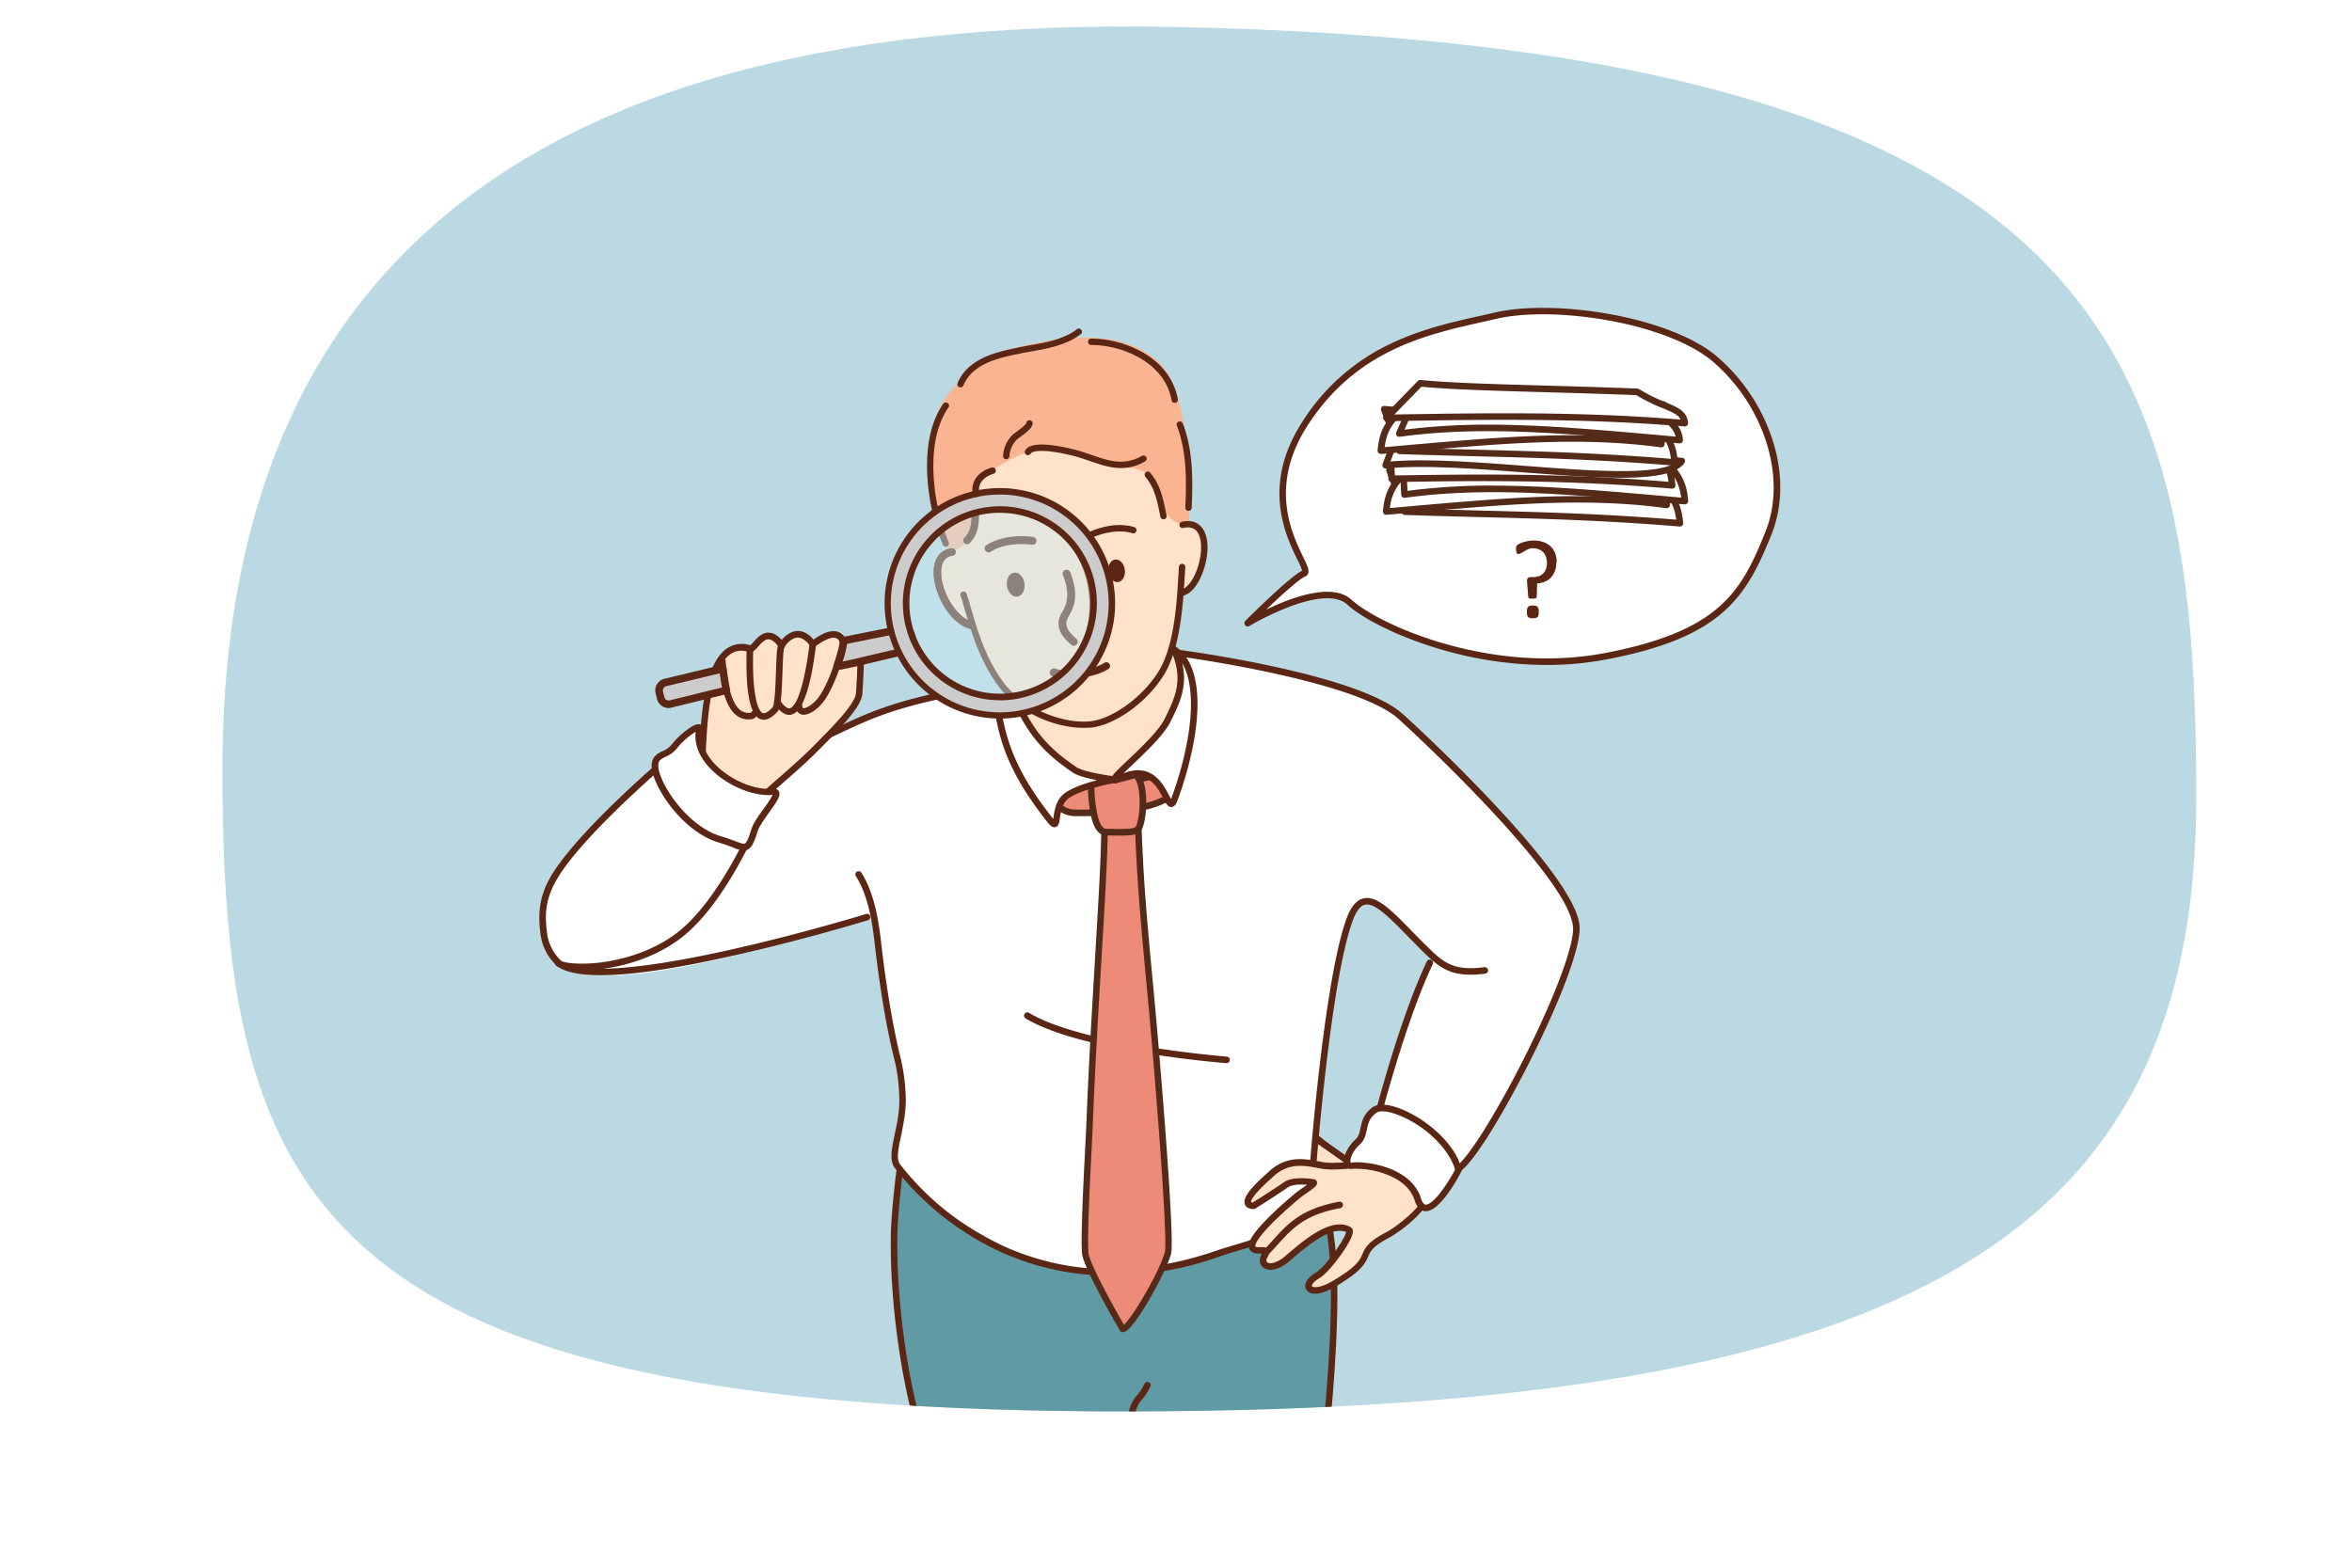 <svg id="_Layer_" data-name="&lt;Layer&gt;" xmlns="http://www.w3.org/2000/svg" xmlns:xlink="http://www.w3.org/1999/xlink" viewBox="0 0 971.72 647.81"><defs><style>.cls-1{fill:none;}.cls-2{clip-path:url(#clip-path);}.cls-3{fill:#bad9e2;}.cls-4{fill:#fff;}.cls-10,.cls-11,.cls-13,.cls-14,.cls-15,.cls-4,.cls-6,.cls-8,.cls-9{fill-rule:evenodd;}.cls-5,.cls-6{fill:#5b2714;}.cls-7{fill:#542a19;}.cls-8{fill:#ffe2c9;}.cls-9{fill:#deb583;}.cls-10{fill:#fab491;}.cls-11{fill:#609ba5;}.cls-12{opacity:0.46;}.cls-13{fill:#c9ecf5;}.cls-14{fill:#ee8b78;}.cls-15{fill:#ccc;}</style><clipPath id="clip-path" transform="translate(-984.15 -68.58)"><path class="cls-1" d="M1891.53,397.89c0,178.88-112.68,253.11-438.2,253.92-339.39.84-377.28-86.47-377.28-265.36S1171.32,74,1468.55,79.7C1858.47,87.21,1891.53,219,1891.53,397.89Z"/></clipPath></defs><g class="cls-2"><rect class="cls-3" width="971.72" height="647.81"/><path class="cls-4" d="M1499.58,326.1s18.74-18.74,23.31-20.57-21.94-26.51,0-61.25,55-39.63,79.08-45.25,70.38,1.37,90,17.37,32.92,47.08,22.86,72.21-19.2,42.05-67.64,51.2-94.62-12.34-105.59-22.4S1499.58,326.1,1499.58,326.1Z" transform="translate(-984.15 -68.58)"/><path class="cls-5" d="M1623.05,343.37a156.68,156.68,0,0,1-43-6.26c-19.06-5.51-33.45-13.36-39.28-18.7-5.16-4.73-15.75-2.16-23.72.83a115.82,115.82,0,0,0-16.72,8,1.34,1.34,0,0,1-1.76-.32,1.36,1.36,0,0,1,.11-1.79c1.89-1.9,18.34-18.26,23.44-20.72a26.33,26.33,0,0,0-2-4.64c-4.76-9.84-14.7-30.32,1.66-56.22a86.81,86.81,0,0,1,36-32.5c13-6.4,26.36-9.39,38.13-12l5.77-1.31c24.33-5.67,71.19,1.35,91.2,17.64a76.24,76.24,0,0,1,23,33.28c5,14.16,5,28.53.27,40.48-10.52,26.29-20.39,42.91-68.66,52A132.23,132.23,0,0,1,1623.05,343.37Zm-90.59-30.25c4,0,7.5.93,10.08,3.3,11.13,10.19,57,31,104.42,22.06,22.39-4.22,37.52-10.35,47.58-19.28,9.51-8.43,14.25-19.06,19.07-31.08,4.53-11.35,4.42-25.05-.31-38.59a73.71,73.71,0,0,0-22.14-32.08c-8.88-7.22-24.46-13.24-42.75-16.51-17.26-3.08-34.51-3.31-46.14-.59-1.87.44-3.81.87-5.79,1.31C1573.09,206.91,1544,213.44,1524,245c-15.55,24.63-6.07,44.19-1.51,53.6,1.72,3.54,2.66,5.49,2.1,7a2.11,2.11,0,0,1-1.23,1.22c-2.31.93-9.51,7.37-16.11,13.69C1514.23,317.12,1524.24,313.12,1532.46,313.12Z" transform="translate(-984.15 -68.58)"/><path class="cls-6" d="M1627.16,300.85a10.38,10.38,0,0,1-.58,3.62,8,8,0,0,1-1.62,2.71,7.4,7.4,0,0,1-2.5,1.74,9.61,9.61,0,0,1-3.24.75l-.18,5.58a.57.57,0,0,1-.4.53,3.64,3.64,0,0,1-1.3.17q-.49,0-.84,0a2.67,2.67,0,0,1-.56-.12.71.71,0,0,1-.3-.22.6.6,0,0,1-.09-.33l-.52-6.41a2.47,2.47,0,0,1,.08-.87,1.37,1.37,0,0,1,.32-.57,1.07,1.07,0,0,1,.53-.3,3.29,3.29,0,0,1,.74-.08h.51a8.21,8.21,0,0,0,3-.49,4.58,4.58,0,0,0,1.73-1.28,4.67,4.67,0,0,0,1-1.86,8.3,8.3,0,0,0,.31-2.24,7.57,7.57,0,0,0-.38-2.44,5.34,5.34,0,0,0-1.11-1.91,5.08,5.08,0,0,0-1.87-1.25,7.41,7.41,0,0,0-2.66-.44c-3.25,0-6.74,5.28-6.74.14a3.07,3.07,0,0,1,.08-.85.91.91,0,0,1,.29-.51,5,5,0,0,1,.89-.58,9.76,9.76,0,0,1,1.6-.67,17.12,17.12,0,0,1,2.08-.51,12.54,12.54,0,0,1,2.33-.21,11.55,11.55,0,0,1,4.26.71,8.1,8.1,0,0,1,3,1.93,7.53,7.53,0,0,1,1.71,2.84,10.36,10.36,0,0,1,.56,3.45Zm-7.28,20.59a6.29,6.29,0,0,1-.1,1.26,1.7,1.7,0,0,1-.39.82,1.55,1.55,0,0,1-.76.44,4.93,4.93,0,0,1-1.18.12,5,5,0,0,1-1.21-.12,1.65,1.65,0,0,1-.76-.44,1.8,1.8,0,0,1-.4-.82,6.29,6.29,0,0,1-.1-1.26,6.64,6.64,0,0,1,.1-1.28,1.48,1.48,0,0,1,1.16-1.23,4.51,4.51,0,0,1,1.21-.13,4.42,4.42,0,0,1,1.18.13,1.53,1.53,0,0,1,.76.42,1.54,1.54,0,0,1,.39.81A6.64,6.64,0,0,1,1619.88,321.44Z" transform="translate(-984.15 -68.58)"/><path class="cls-4" d="M1558.19,262.8,1564.6,280c39.35,1.31,70.86,1.24,113.59,4.77-.59-6.48-2.25-12.87-13.17-19.76C1628.65,263.69,1576.4,264.6,1558.19,262.8Z" transform="translate(-984.15 -68.58)"/><path class="cls-7" d="M1678.19,286.15h-.11c-31.44-2.59-56.84-3.24-83.73-3.92-9.55-.25-19.43-.5-29.8-.85a1.33,1.33,0,0,1-1.22-.87l-6.4-17.23a1.31,1.31,0,0,1,.2-1.29,1.32,1.32,0,0,1,1.2-.52c10,1,30.93,1.15,53.05,1.33,18.42.15,37.47.3,53.69.91a1.17,1.17,0,0,1,.66.2c11.64,7.33,13.21,14.28,13.81,20.77a1.35,1.35,0,0,1-.38,1.08A1.41,1.41,0,0,1,1678.19,286.15Zm-112.65-7.44c10,.33,19.61.57,28.89.81,26.46.67,51.48,1.31,82.24,3.8-.69-5.46-2.66-10.92-12.07-16.94-16.1-.59-35-.74-53.24-.89-20.73-.16-40.38-.32-51.16-1.16Z" transform="translate(-984.15 -68.58)"/><path class="cls-4" d="M1673.61,260.92l-.89,16.33c-36.61-5-73.15-.9-115.87,2.71.58-6.48,2.22-12.87,13.14-19.77C1606.35,258.75,1655.41,262.76,1673.61,260.92Z" transform="translate(-984.15 -68.58)"/><path class="cls-7" d="M1556.85,281.31a1.34,1.34,0,0,1-1.34-1.47c.58-6.49,2.13-13.44,13.75-20.8a1.59,1.59,0,0,1,.67-.21c18.52-.72,40.37,0,59.63.56,18.81.58,35,1.09,43.91.19a1.34,1.34,0,0,1,1.06.37,1.32,1.32,0,0,1,.42,1l-.87,16.33a1.4,1.4,0,0,1-.5,1,1.31,1.31,0,0,1-1,.29c-32.73-4.47-65.14-1.65-102.68,1.62l-12.9,1.11Zm13.56-19.79c-9.41,6-11.36,11.5-12.05,17l11.27-1c37.14-3.23,69.3-6,101.82-1.79l.72-13.31c-9.28.71-24.84.23-42.68-.32C1610.38,261.49,1588.75,260.82,1570.41,261.52Z" transform="translate(-984.15 -68.58)"/><path class="cls-4" d="M1563.48,256.59l.88,16.32c36.61-5,73.15-.9,115.87,2.71-.58-6.48-2.22-12.87-13.14-19.78C1630.73,254.41,1581.67,258.42,1563.48,256.59Z" transform="translate(-984.15 -68.58)"/><path class="cls-7" d="M1680.23,277h-.11c-4.37-.36-8.67-.74-12.91-1.11-37.53-3.26-69.94-6.08-102.67-1.6a1.39,1.39,0,0,1-1-.3,1.34,1.34,0,0,1-.48-1l-.88-16.32a1.39,1.39,0,0,1,.41-1.06,1.37,1.37,0,0,1,1.07-.36c8.86.89,25.1.39,43.91-.19,19.27-.6,41.11-1.28,59.64-.55a1.31,1.31,0,0,1,.66.2c11.62,7.36,13.17,14.31,13.76,20.8a1.4,1.4,0,0,1-.39,1.07A1.33,1.33,0,0,1,1680.23,277Zm-79.07-7.74c21,0,42.63,1.88,66.29,3.94l11.26,1c-.68-5.47-2.63-10.93-12-17-18.35-.71-40,0-59.09.56-17.84.56-33.4,1-42.68.33l.72,13.31A273.32,273.32,0,0,1,1601.16,269.23Z" transform="translate(-984.15 -68.58)"/><path class="cls-4" d="M1558.22,250.11l.88,16.33c38.9-.67,73.15-.9,115.88,2.71-.59-6.48-2.22-12.87-13.14-19.78C1625.47,247.94,1576.42,252,1558.22,250.11Z" transform="translate(-984.15 -68.58)"/><path class="cls-7" d="M1675,270.5h-.12c-42.72-3.61-76.29-3.38-115.74-2.7a1.36,1.36,0,0,1-1.36-1.28l-.89-16.33a1.36,1.36,0,0,1,.42-1.05,1.33,1.33,0,0,1,1.06-.36c8.87.89,25.11.39,43.91-.19,19.27-.61,41.11-1.28,59.64-.56a1.37,1.37,0,0,1,.67.22c11.62,7.35,13.17,14.3,13.75,20.79a1.34,1.34,0,0,1-1.34,1.47Zm-77.82-5.82c24.39,0,48.41.69,76.3,3-.69-5.46-2.64-10.93-12-17-18.36-.71-40,0-59.08.56-17.85.55-33.41,1-42.7.32l.73,13.48C1573.06,264.85,1585.15,264.68,1597.16,264.68Z" transform="translate(-984.15 -68.58)"/><path class="cls-4" d="M1556.62,260.78l4.77-12.66c23.83.4,66.78.2,89.65,3.4,14.47,2,22.52,7.55,28,7.54C1669.88,272.41,1594.3,257,1556.62,260.78Z" transform="translate(-984.15 -68.58)"/><path class="cls-7" d="M1653.93,266c-11.14,0-24.85-1.05-39.45-2.15-20.87-1.59-42.47-3.23-57.72-1.69a1.36,1.36,0,0,1-1.41-1.82l4.77-12.67a1.38,1.38,0,0,1,1.29-.87c4.37.07,9.43.12,14.79.18,23.74.26,56.27.61,75,3.24a87.72,87.72,0,0,1,19.21,5.17c3.57,1.31,6.4,2.35,8.57,2.35h0a1.35,1.35,0,0,1,1.19.72,1.32,1.32,0,0,1-.08,1.39C1677,264.48,1667.28,266,1653.93,266ZM1571,258.81c13.23,0,28.61,1.17,43.64,2.31,26.08,2,53,4,61.33-1.1a58.14,58.14,0,0,1-6.5-2.12,85,85,0,0,0-18.65-5c-18.6-2.6-51-3-74.69-3.21-5-.05-9.7-.1-13.85-.17l-3.67,9.77C1562.47,258.94,1566.64,258.81,1571,258.81Z" transform="translate(-984.15 -68.58)"/><path class="cls-4" d="M1556,237.63l6.4,17.23c39.36,1.31,70.87,1.24,113.6,4.77-.6-6.48-2.25-12.87-13.17-19.76C1626.49,238.52,1574.23,239.43,1556,237.63Z" transform="translate(-984.15 -68.58)"/><path class="cls-7" d="M1676,261h-.1c-31.45-2.59-56.84-3.24-83.73-3.92-9.56-.25-19.44-.5-29.81-.84a1.35,1.35,0,0,1-1.22-.88l-6.4-17.23a1.36,1.36,0,0,1,.19-1.29,1.33,1.33,0,0,1,1.2-.52c10,1,30.93,1.16,53.07,1.33,18.41.15,37.46.3,53.68.9a1.46,1.46,0,0,1,.67.21c11.64,7.33,13.2,14.28,13.8,20.77a1.4,1.4,0,0,1-.39,1.08A1.33,1.33,0,0,1,1676,261Zm-112.65-7.44c10,.33,19.61.57,28.88.81,26.46.67,51.48,1.31,82.26,3.8-.7-5.47-2.67-10.93-12.08-16.94-16.1-.59-35-.74-53.24-.89-20.73-.16-40.39-.32-51.16-1.16Z" transform="translate(-984.15 -68.58)"/><path class="cls-4" d="M1671.44,235.75l-.88,16.33c-36.61-5-73.15-.9-115.87,2.71.58-6.48,2.22-12.87,13.13-19.78C1604.2,233.58,1653.25,237.59,1671.44,235.75Z" transform="translate(-984.15 -68.58)"/><path class="cls-7" d="M1554.69,256.14a1.35,1.35,0,0,1-1-.4,1.36,1.36,0,0,1-.39-1.07c.59-6.49,2.14-13.44,13.76-20.8a1.42,1.42,0,0,1,.67-.2c18.52-.73,40.36,0,59.63.55,18.81.58,35,1.09,43.91.2a1.33,1.33,0,0,1,1.07.35,1.46,1.46,0,0,1,.42,1.06l-.89,16.32a1.35,1.35,0,0,1-.49,1,1.4,1.4,0,0,1-1,.3c-32.72-4.48-65.14-1.66-102.67,1.61l-12.91,1.11Zm13.55-19.79c-9.39,6-11.36,11.5-12,17l11.28-1c37.14-3.23,69.28-6,101.82-1.79l.71-13.32c-9.29.72-24.84.24-42.69-.32C1608.22,236.32,1586.59,235.65,1568.24,236.35Z" transform="translate(-984.15 -68.58)"/><path class="cls-4" d="M1567.82,235l-5.62,12.73c36.61-5,73.15-.9,115.87,2.71-.58-6.48-5.64-9.21-16.56-16.12C1625.14,232.9,1586,236.85,1567.82,235Z" transform="translate(-984.15 -68.58)"/><path class="cls-7" d="M1678.07,251.8H1678l-12.89-1.11c-37.54-3.27-70-6.09-102.68-1.62a1.33,1.33,0,0,1-1.26-.52,1.36,1.36,0,0,1-.15-1.36l5.62-12.72a1.34,1.34,0,0,1,1.37-.8c8.81.89,22.68.41,38.74-.15,17-.6,36.22-1.27,54.86-.54a1.32,1.32,0,0,1,.67.21l2.17,1.36c9.6,6,14.41,9.08,15,15.78a1.33,1.33,0,0,1-.39,1.07A1.35,1.35,0,0,1,1678.07,251.8ZM1599,244.06c21,0,42.63,1.88,66.28,3.94l11.17,1c-1.14-4.34-5.33-7-13.5-12.12l-1.86-1.18c-18.42-.7-37.47,0-54.29.55-15.59.55-29.13,1-38.14.24l-4.25,9.64A273,273,0,0,1,1599,244.06Z" transform="translate(-984.15 -68.58)"/><path class="cls-4" d="M1570.89,227l-14,14.29c38.9-.67,80.55-1.43,123.27,2.19-.58-6.49-8.72-6-19.64-12.93C1624.21,229.09,1589.09,228.83,1570.89,227Z" transform="translate(-984.15 -68.58)"/><path class="cls-7" d="M1680.21,244.81h-.11c-42.2-3.56-82.72-2.87-121.91-2.2l-1.22,0h0a1.35,1.35,0,0,1-1-2.3L1569.92,226a1.4,1.4,0,0,1,1.11-.4c11.7,1.18,30.43,1.72,52.1,2.33,12.1.35,24.61.7,37.5,1.21a1.38,1.38,0,0,1,.66.2,67.74,67.74,0,0,0,10.81,5.39c5.24,2.17,9,3.75,9.46,8.56a1.43,1.43,0,0,1-.38,1.08A1.4,1.4,0,0,1,1680.21,244.81ZM1606,239.36c23.62,0,47.75.58,72.48,2.6-.9-1.93-3.22-3-7.39-4.7a70.53,70.53,0,0,1-10.91-5.4c-12.74-.5-25.13-.85-37.1-1.19-21.34-.61-39.82-1.13-51.66-2.28l-11.2,11.47C1575.25,239.61,1590.51,239.36,1606,239.36Z" transform="translate(-984.15 -68.58)"/><path class="cls-8" d="M1469,335.38c-.68,3.32,8.9,9.43,8.9,9.43s-11.92,14.28-11.47,21.66c-22.78,32.7-22.92,26.37-34.91,25.72-.88,1.42-28.16-19.74-28.86-25-.67-5.06-1.25-11.29-1.25-11.29a33.34,33.34,0,0,1-5.26-6.9c-1.68-3.15-4.33-6.82-5.58-10.18-1-2.75-4.76-11.83-4.76-11.83a28.38,28.38,0,0,1-5.45-2.52c-4.32-3.2-7.72-10.44-8.24-15.79-.24-2.59-1.09-7.81,1.07-9.85,3.59-3.4,7.88-5.22,9.82-10.41,3.39-9.09,3.13-17,9.28-25.08,6-7.84,12.44-12.62,22-13.91,2.41-.33,5.2-1.06,7.68-.46,5.3,1.28,10,4.6,15.19,6.34,6,2,13.46,2,18.44,6.45a24.19,24.19,0,0,1,6.29,8.65c1.26,3.27,1.51,5.1,3.81,7.66,3.86,4.27,9.25,5.07,13.25,8.75,5.77,5.33,2.39,16.91-.78,22.43-.94,1.63-6.37,4.64-6.37,4.64S1469.71,331.8,1469,335.38Z" transform="translate(-984.15 -68.58)"/><path class="cls-9" d="M1377.69,232.16c5.77-5.65,7.31-11,17-13.89,26.4-7.84,52.16-10.71,67.43,3.81s13.09,62.37,13.09,62.37-3,3.42-9-3.5c-2.54-2.94-4.76-17.51-8.7-20.41-5.1-3.77-10.36-2.28-17.24-4.22-8.23-2.33-18.16-7.67-24.36-6.92-8.17,1-20.65,6.55-26.5,13.41-6,7-1.14,16-3.4,24.46a12,12,0,0,1-9.85,9.21S1356.27,253.17,1377.69,232.16Z" transform="translate(-984.15 -68.58)"/><path class="cls-5" d="M1547,556.41h0l-22.28-.28a1.58,1.58,0,0,1-1.51-1.22l-5.14-22.42a1.56,1.56,0,0,1,2.52-1.56l27.43,22.7a1.61,1.61,0,0,1,.47,1.75A1.56,1.56,0,0,1,1547,556.41Zm-21-3.4,16.63.21-20.46-16.93Z" transform="translate(-984.15 -68.58)"/><path class="cls-10" d="M1378.55,228.45c5.76-5.66,7.31-11,17-13.9,26.4-7.83,52.16-10.7,67.42,3.82s12.24,66.08,12.24,66.08-3,3.42-9-3.5c-2.54-2.94-4-13.44-8-16.34-5.1-3.76-10.35-2.28-17.24-4.22-8.23-2.33-18.16-7.67-24.36-6.92-8.17,1-20.64,6.55-26.5,13.41-6,7-1.87,11.94-4.13,20.39a12,12,0,0,1-9.85,9.21S1357.13,249.46,1378.55,228.45Z" transform="translate(-984.15 -68.58)"/><path class="cls-5" d="M1431.83,369.35c-11.78,0-27.51-6.34-35.76-18-7.21-10.21-10.32-20.74-13.07-30-.69-2.33-1.34-4.53-2-6.61a1.32,1.32,0,0,1,2.51-.82c.69,2.12,1.35,4.34,2,6.69,2.69,9.08,5.74,19.38,12.7,29.25,8.27,11.72,25.22,17.84,36.19,16.8,10.38-1,24.72-12.33,30.1-23.8,5-10.64,5.9-26.26,6.51-36.6.07-1.19.14-2.32.2-3.38a1.32,1.32,0,1,1,2.63.17c-.07,1.05-.13,2.18-.21,3.37-.62,10.53-1.56,26.46-6.75,37.56-5.81,12.4-20.87,24.22-32.24,25.3C1433.74,369.31,1432.8,369.35,1431.83,369.35Z" transform="translate(-984.15 -68.58)"/><path class="cls-5" d="M1385.08,328.41a1.34,1.34,0,0,1-.44-.06c-4-1.14-7.89-4.74-10.81-9.86-2.72-4.77-4.18-10.18-3.91-14.49.31-4.95,2.94-8.17,7.19-8.83a1.55,1.55,0,1,1,.47,3.06c-2.81.44-4.35,2.45-4.58,6-.56,8.87,6.57,19.45,12.5,21.17a1.54,1.54,0,0,1-.42,3Z" transform="translate(-984.15 -68.58)"/><path class="cls-5" d="M1385.08,328.4a1.68,1.68,0,0,1-.44-.07c-3.93-1.14-7.87-4.73-10.79-9.85-2.72-4.76-4.19-10.18-3.91-14.47.31-4.95,2.93-8.16,7.17-8.82a1.52,1.52,0,1,1,.47,3c-2.82.45-4.37,2.47-4.59,6-.48,7.53,5.49,19.17,12.51,21.2a1.53,1.53,0,0,1-.42,3Z" transform="translate(-984.15 -68.58)"/><path class="cls-5" d="M1472.53,314.76a1.31,1.31,0,0,1-.29-2.59c2.55-.57,5.24-4.3,6.86-9.49,1.93-6.17,1.65-12.23-.68-14.75-1.23-1.33-3-1.72-5.4-1.18a1.31,1.31,0,1,1-.58-2.56c4.18-.94,6.61.55,7.92,2,3.67,4,3,11.81,1.25,17.31-1.95,6.27-5.24,10.48-8.79,11.27A1.43,1.43,0,0,1,1472.53,314.76Z" transform="translate(-984.15 -68.58)"/><path class="cls-5" d="M1374.91,294.46a1.32,1.32,0,0,1-1.2-.79c-6.52-14.91-10.78-42.83.16-58.23A1.32,1.32,0,0,1,1376,237c-5.77,8.12-6.54,19.47-6.16,27.56a83.46,83.46,0,0,0,6.26,28.08,1.32,1.32,0,0,1-.68,1.74A1.23,1.23,0,0,1,1374.91,294.46Z" transform="translate(-984.15 -68.58)"/><path class="cls-5" d="M1381,228.65a1.32,1.32,0,0,1-.51-.1,1.3,1.3,0,0,1-.7-1.72c4.28-10.22,16.34-12.79,23.54-14.32l1.41-.3c1.49-.33,3.14-.62,4.88-.93,6.34-1.11,14.23-2.49,19.56-6.76a1.31,1.31,0,0,1,1.64,2c-5.85,4.69-14.11,6.14-20.74,7.31-1.72.3-3.34.58-4.78.9l-1.42.3c-7.13,1.52-17.91,3.82-21.67,12.77A1.31,1.31,0,0,1,1381,228.65Z" transform="translate(-984.15 -68.58)"/><path class="cls-5" d="M1469.48,235.06a1.31,1.31,0,0,1-1.29-1.08c-1.64-9-7.83-14.33-12.74-17.24a41.39,41.39,0,0,0-20.49-5.61,1.32,1.32,0,0,1,0-2.64h0a44.15,44.15,0,0,1,21.81,6c7.72,4.59,12.54,11.17,14,19a1.32,1.32,0,0,1-1.06,1.53A.93.93,0,0,1,1469.48,235.06Z" transform="translate(-984.15 -68.58)"/><path class="cls-5" d="M1475.18,279.68h-.07a1.32,1.32,0,0,1-1.25-1.38c.49-11.23.62-23.09-3.49-33.79a1.31,1.31,0,1,1,2.45-.94c4.3,11.17,4.17,23.34,3.67,34.85A1.32,1.32,0,0,1,1475.18,279.68Z" transform="translate(-984.15 -68.58)"/><path class="cls-5" d="M1383.67,293.45a1.51,1.51,0,0,1-1.11-.48,1.53,1.53,0,0,1,0-2.16c3.11-2.94,3.05-7.49,3-12.31,0-.39,0-.79,0-1.18a1.53,1.53,0,0,1,3.06,0c0,.39,0,.78,0,1.17.07,5.26.15,10.7-3.93,14.57A1.53,1.53,0,0,1,1383.67,293.45Z" transform="translate(-984.15 -68.58)"/><path class="cls-5" d="M1399.87,258.35h-.07a1.32,1.32,0,0,1-1.25-1.37,13.38,13.38,0,0,1,4.23-9c.15-.13.38-.29.84-.62,3.78-2.66,4.49-3.68,4.57-4.05a1.32,1.32,0,0,1,2.6.46c-.31,1.68-2.39,3.44-5.66,5.75-.27.18-.57.4-.64.46a10.9,10.9,0,0,0-3.31,7.1A1.32,1.32,0,0,1,1399.87,258.35Z" transform="translate(-984.15 -68.58)"/><path class="cls-5" d="M1447.26,262c-4.4,0-8.57-1.44-12.89-2.93-2.33-.8-4.75-1.64-7.25-2.24-12.28-3-16.56-1.85-17.11-.84a1.31,1.31,0,0,1-1.78.53,1.32,1.32,0,0,1-.53-1.79c1.69-3.11,8.43-3.27,20-.46,2.62.63,5.09,1.49,7.49,2.32,7.13,2.45,13.29,4.58,20.74.38a1.31,1.31,0,1,1,1.29,2.28A19.75,19.75,0,0,1,1447.26,262Z" transform="translate(-984.15 -68.58)"/><path class="cls-5" d="M1464.84,283.17a1.3,1.3,0,0,1-1.28-1.06c-1.56-7.83-2.55-12.12-6.32-16.66a1.32,1.32,0,0,1,2-1.68c4.17,5,5.27,9.8,6.87,17.83a1.32,1.32,0,0,1-1,1.55Z" transform="translate(-984.15 -68.58)"/><path class="cls-5" d="M1427.82,335.44a1.63,1.63,0,0,1-1.07-.41c-2.83-2.47-5.79-5.49-5.21-10a10,10,0,0,1,1.4-3.43c1.57-2.84,3.72-6.73.47-15.07a1.64,1.64,0,1,1,3-1.19c3.81,9.78,1.12,14.63-.66,17.84a8.47,8.47,0,0,0-1,2.28c-.31,2.33.73,4.11,4.11,7.07a1.63,1.63,0,0,1,.15,2.31A1.62,1.62,0,0,1,1427.82,335.44Z" transform="translate(-984.15 -68.58)"/><path class="cls-5" d="M1426.21,348.94a21.67,21.67,0,0,1-7.16-1,1.52,1.52,0,0,1-.92-2,1.54,1.54,0,0,1,2-.92c5.2,1.9,15.26.63,20.29-2.55a1.54,1.54,0,0,1,2.11.49,1.52,1.52,0,0,1-.48,2.1C1438.12,347.51,1431.78,348.94,1426.21,348.94Z" transform="translate(-984.15 -68.58)"/><path class="cls-6" d="M1400.18,310.81c-.43-2.72.83-5.22,2.82-5.58s4,1.58,4.39,4.31-.83,5.22-2.82,5.57S1400.61,313.54,1400.18,310.81Z" transform="translate(-984.15 -68.58)"/><path class="cls-6" d="M1442.08,305c-.38-2.55.83-4.88,2.7-5.19s3.69,1.51,4.07,4.07-.82,4.89-2.7,5.21S1442.46,307.58,1442.08,305Z" transform="translate(-984.15 -68.58)"/><path class="cls-5" d="M1392.58,296.82a1.63,1.63,0,0,1-.87-3c8.1-5.16,18.94-3.42,19.4-3.34a1.63,1.63,0,0,1-.54,3.21c-.1,0-10.08-1.6-17.11,2.88A1.69,1.69,0,0,1,1392.58,296.82Z" transform="translate(-984.15 -68.58)"/><path class="cls-5" d="M1434.59,291a1.32,1.32,0,0,1-.56-2.51c2.36-1.12,10.72-4.53,18.73-2.09a1.31,1.31,0,0,1,.87,1.65,1.3,1.3,0,0,1-1.64.87c-5.66-1.72-12.41-.12-16.85,1.95A1.34,1.34,0,0,1,1434.59,291Z" transform="translate(-984.15 -68.58)"/><path class="cls-11" d="M1359.33,544.64l154.15-2.34s13,5.4,18.94,31.66,1,67.46.67,93.17c0,0-35.75,8.73-88,13-12.94,1-77.78-9.07-77.82-10.15-.61-3.61-3.59-12.12-4.73-16.22-2.89-10.39-4.31-19.33-5.93-30C1347.74,565.54,1359.33,521.89,1359.33,544.64Z" transform="translate(-984.15 -68.58)"/><path class="cls-5" d="M1452.4,680.18h0a1.35,1.35,0,0,1-1.34-1.35c0-4.28-.33-8.49-.63-12.2-.5-6.23-.94-11.62.33-15.64a14.79,14.79,0,0,1,3.28-6,18.35,18.35,0,0,0,2.94-4.59,1.36,1.36,0,0,1,1.8-.65,1.34,1.34,0,0,1,.64,1.79,20.92,20.92,0,0,1-3.32,5.19,12.12,12.12,0,0,0-2.76,5.06c-1.12,3.52-.7,8.66-.22,14.61.31,3.76.65,8,.64,12.42A1.36,1.36,0,0,1,1452.4,680.18Z" transform="translate(-984.15 -68.58)"/><path class="cls-5" d="M1426.21,349.12a22,22,0,0,1-7.22-1.07,1.69,1.69,0,0,1-1-2.16,1.67,1.67,0,0,1,2.15-1c2.7,1,6.94,1.14,11.33.43a1.69,1.69,0,1,1,.53,3.33A36.75,36.75,0,0,1,1426.21,349.12Z" transform="translate(-984.15 -68.58)"/><g class="cls-12"><path class="cls-13" d="M1395.61,276.07c22.2,0,40.2,19.1,40.2,42.67s-18,42.68-40.2,42.68-40.2-19.11-40.2-42.68S1373.41,276.07,1395.61,276.07Z" transform="translate(-984.15 -68.58)"/><path class="cls-5" d="M1395.61,363c-23,0-41.76-19.84-41.76-44.24s18.73-44.24,41.76-44.24,41.77,19.85,41.77,44.24S1418.64,363,1395.61,363Zm0-85.35c-21.31,0-38.63,18.44-38.63,41.11s17.32,41.11,38.63,41.11,38.64-18.44,38.64-41.11S1416.91,277.63,1395.61,277.63Z" transform="translate(-984.15 -68.58)"/></g><polygon class="cls-8" points="542.89 487.07 536 465.11 565.12 485.6 542.89 487.07"/><path class="cls-5" d="M1527,557a1.35,1.35,0,0,1-1.28-1l-6.89-21.95a1.35,1.35,0,0,1,2.06-1.51l29.13,20.48a1.35,1.35,0,0,1-.69,2.45L1527.13,557Zm-4.4-19.91,5.38,17.14,17.36-1.15Z" transform="translate(-984.15 -68.58)"/><path class="cls-4" d="M1244.35,413.37s111.9-64.93,139.41-55.71c7.6,2.55,15-2.34,18.89,4.91,12.6,23.69,42.33,30.49,42.33,30.49L1473.64,370l-2.48-31.51s72.42,7.43,94.84,29.11,74.44,66.74,67.79,94-38.25,76.2-43.87,86.81-40.15-7-34.57-25.82c4.46-15.07,16-48.53,21.44-58.17,1.6-2.81-9.7-9.51-9.7-9.51s-20.39-25.73-25.36-6.14-16.44,92.92-15.7,111.43c.45,11.1-21.17,22.87-48.3,29.44-18.13,4.4-45.26,4.27-55.06,2.85-15.07-2.15-45.68-19.42-60.19-33.22-3.31-3.14-9.44-9.2-9.9-12.37-.72-5,4.89-3.24,4.49-14.62-.5-14.14-4.58-29.57-6.31-42.26-3-22-4.79-43.66-8.42-42.4C1334.91,450.15,1131.8,518.49,1244.35,413.37Z" transform="translate(-984.15 -68.58)"/><path class="cls-5" d="M1452.79,595.05h-.18a1.35,1.35,0,0,1-1.16-1.52c1.25-9.14.56-22.56-.1-35.54-.31-6.26-.65-12.73-.76-18.73-.09-4.68.05-9.15.18-13.09.3-9.39.54-16.8-2.21-22-4.88-9.14-4.92-10.32-3-13.56,1.29-2.16,3.45-5.78,4-18,1.13-26.42-6.38-79.85-6.46-80.39a1.35,1.35,0,0,1,2.68-.38c.07.55,7.62,54.22,6.48,80.89-.55,12.88-2.93,16.87-4.35,19.24-1.26,2.13-1.46,2.45,3,10.92,3.09,5.79,2.85,13.52,2.53,23.3-.14,4.11-.27,8.35-.18,13,.12,5.95.45,12.4.76,18.64.67,13.11,1.36,26.66.08,36A1.35,1.35,0,0,1,1452.79,595.05Z" transform="translate(-984.15 -68.58)"/><path class="cls-5" d="M1490.85,507.89l-.11,0c-.14,0-15.11-1.17-32.67-4-23.68-3.82-40.56-8.69-50.19-14.46a1.35,1.35,0,1,1,1.4-2.31c22.31,13.39,81.08,18,81.67,18.09a1.35,1.35,0,0,1-.1,2.7Z" transform="translate(-984.15 -68.58)"/><path class="cls-5" d="M1443.35,595.74q-5.41,0-10.71-.51a109.32,109.32,0,0,1-41.25-12.4,117.35,117.35,0,0,1-37.49-31.51c-2.39-3.12-1.37-8-.07-14.19,1-4.51,2-9.6,1.87-14.78a75.44,75.44,0,0,0-2.1-16.1c-1.8-7.18-5.24-23-8.09-47.89-1.08-9.41-2.85-20.09-7.82-27.81a1.35,1.35,0,0,1,2.26-1.46c5.28,8.19,7.13,19.24,8.24,29,2.83,24.77,6.25,40.42,8,47.54a78.7,78.7,0,0,1,2.18,16.68c.15,5.48-1,10.75-1.92,15.4-1.11,5.29-2.08,9.86-.44,12a114.47,114.47,0,0,0,36.62,30.76,106.77,106.77,0,0,0,40.24,12.11c17.39,1.64,35.79-.87,54.68-7.48,1.43-.5,3.76-1.2,6.46-2,4.4-1.32,9.4-2.81,11.75-3.84a1.35,1.35,0,0,1,1.08,2.48c-2.51,1.09-7.58,2.61-12.06,3.94-2.55.77-5,1.5-6.34,2A136.42,136.42,0,0,1,1443.35,595.74Z" transform="translate(-984.15 -68.58)"/><path class="cls-14" d="M1454.36,408.9s.21,7.92,1.05,21.31c.72,11.68,1.89,25.42,3.85,45.91,3.06,31.93,9,104.84,7.43,110.23-2.3,8.21-15.46,31.38-18.73,31.38,0,0-15-25.66-15.46-31.32-.76-8.6,1.43-43.89,1.88-55.41,1.68-43.18,5.51-93.11,6-115,.13-5.58.33-9.18.62-10.15C1443.41,398,1453.16,398.88,1454.36,408.9Z" transform="translate(-984.15 -68.58)"/><path class="cls-7" d="M1448,619.07a1.3,1.3,0,0,1-1.17-.67c-1.55-2.65-15.13-26.08-15.64-31.87-.58-6.53.5-27.72,1.28-43.19.26-5.1.48-9.5.6-12.39.85-22,2.27-45.78,3.51-66.72,1.2-20.15,2.24-37.54,2.47-48.25.18-7.92.45-9.79.68-10.52,1.26-4.08,4.44-6.51,8.11-6.18,3.15.28,7.11,2.93,7.89,9.46a.53.53,0,0,1,0,.13c0,.07.22,8.05,1,21.25.71,11.4,1.83,24.69,3.85,45.87,2.7,28.14,9.05,104.8,7.39,110.73-1.29,4.59-5.51,12.89-9.14,19.08C1451.11,619,1448.83,619.07,1448,619.07Zm-.14-2.68ZM1447.18,402c-2.19,0-4.08,1.65-4.89,4.31-.12.37-.4,2.05-.57,9.78-.23,10.75-1.27,28.17-2.47,48.34-1.25,20.94-2.66,44.67-3.52,66.67-.11,2.91-.34,7.32-.59,12.43-.74,14.52-1.85,36.47-1.29,42.81.37,4.19,10.16,21.89,14.64,29.67,3.66-3.18,14.6-21.75,16.9-30,1.38-4.93-4.13-74.83-7.47-109.74-2-21.22-3.15-34.53-3.86-46-.79-12.63-1-20.5-1-21.28-.6-4.89-3.3-6.85-5.44-7Z" transform="translate(-984.15 -68.58)"/><path class="cls-14" d="M1416.84,389.34s.42,14.85,11.35,15.11,31.44-.7,39.79-7.09-1.12-10.71-1.12-10.71S1450.89,396.11,1416.84,389.34Z" transform="translate(-984.15 -68.58)"/><path class="cls-7" d="M1431.12,405.83c-1.29,0-2.3,0-3,0-9.66-.23-12.51-10.84-12.67-16.42a1.35,1.35,0,0,1,1.61-1.37c33.16,6.61,48.92-2.44,49.08-2.52a1.3,1.3,0,0,1,1.24-.07c.2.09,4.88,2.26,5.32,6.13.27,2.35-1.06,4.67-3.94,6.88C1460.08,405.1,1439.64,405.83,1431.12,405.83ZM1418.34,391c.45,3.67,2.33,11.92,9.88,12.1,13.45.31,31.71-1.28,38.94-6.82,1.43-1.09,3.09-2.74,2.9-4.42s-2-3-3.18-3.69C1463.51,389.87,1447.91,396.51,1418.34,391Z" transform="translate(-984.15 -68.58)"/><path class="cls-14" d="M1434.93,392.06s-.24,20.22,6.15,20.36,11.5.4,13.11-1.13c2.36-2.24,3.67-19-.94-22.55,0,0-4.25,1.31-8.11,2.08C1439.9,391.87,1434.58,387.83,1434.93,392.06Z" transform="translate(-984.15 -68.58)"/><path class="cls-7" d="M1447.18,413.88c-1.38,0-2.92,0-4.61-.07l-1.53,0c-3.45-.08-5.67-3.8-6.77-11.39a75.3,75.3,0,0,1-.69-10.28,3.21,3.21,0,0,1,.86-2.7c1.15-1,2.84-.67,4.8-.28a14.33,14.33,0,0,0,5.64.38c3.74-.76,7.93-2,8-2.05a1.33,1.33,0,0,1,1.22.21c2.58,2,3.36,6.67,3.56,10.26.29,5.46-.58,12.51-2.51,14.35C1453.73,413.6,1451.06,413.88,1447.18,413.88Zm-10.9-22.44a2.31,2.31,0,0,0,0,.5.57.57,0,0,1,0,.13c-.09,7.62,1.39,18.93,4.83,19l1.53,0c4.69.11,9.54.23,10.62-.79.76-.73,2-6.07,1.67-12.26-.2-3.66-1-6.49-2-7.81-1.41.41-4.54,1.3-7.49,1.89a16.82,16.82,0,0,1-6.7-.37A10.67,10.67,0,0,0,1436.28,391.44Z" transform="translate(-984.15 -68.58)"/><path class="cls-4" d="M1396.28,360.67c2,14,6.22,27.27,21.55,46.64,4.78,6.24.53-5.83,7.51-10.27,7.37-4.69,23.25-7,19.8-6.22-4.12-.54-13.83-2-16.91-4.06-12.35-8.33-17.42-15-23.19-26.17C1402.39,355.47,1395.79,357.16,1396.28,360.67Z" transform="translate(-984.15 -68.58)"/><path class="cls-5" d="M1419.76,410.41c-1.14,0-2.11-1.11-3-2.28-15.32-19.35-19.8-32.89-21.81-47.27a4.25,4.25,0,0,1,3.22-4.57,6.78,6.78,0,0,1,8.07,3.69c5.56,10.74,10.38,17.32,22.75,25.66,1.92,1.29,7.78,2.7,15.75,3.76,1.11-.16,1.3-.07,1.64.16a1.37,1.37,0,0,1,.57,1.37c-.17.91-1,1.09-1.52,1.21a1.42,1.42,0,0,1-.46,0l-.2,0c-3.15.5-13.42,2.68-18.71,6.05-3.06,1.95-3.6,5.69-4,8.42-.29,2-.5,3.4-1.86,3.76A1.73,1.73,0,0,1,1419.76,410.41Zm.31-2.64Zm-20-49.06a3.34,3.34,0,0,0-1.07.16c-.26.08-1.52.54-1.37,1.61h0c2,13.95,6.31,27.1,21.27,46l.39.49.12-.76c.41-2.87,1.11-7.68,5.22-10.3,3.56-2.27,8.89-3.93,12.78-4.94-4-.76-8-1.8-9.92-3.08-12.78-8.61-18-15.74-23.64-26.67A4.26,4.26,0,0,0,1400.06,358.71Z" transform="translate(-984.15 -68.58)"/><path class="cls-5" d="M1324.71,374.45a1.35,1.35,0,0,1-.56-2.57l5.82-2.72c11.09-5.25,21.56-10.2,44.2-14.86a1.35,1.35,0,0,1,1.25.41,1.39,1.39,0,0,1,.38,1.25,1.9,1.9,0,0,1-1.25,1.3,5.49,5.49,0,0,0-.63.34,1.35,1.35,0,0,1-1.68-.13c-20.63,4.44-30.6,9.15-41.12,14.12-1.88.89-3.83,1.81-5.85,2.74A1.38,1.38,0,0,1,1324.71,374.45Z" transform="translate(-984.15 -68.58)"/><path class="cls-8" d="M1273.91,390.66c1-14.86-.31-60.15,20.08-54.1,2.25.67,6-11.12,13.17-1.33-.09,0,5.86-9.92,12.82-.62.27.36,11.54-10.18,13.39,1.9,4.63-.83,7.68-9.58,5.75,18.59-.36,5.26-10.72,15.28-16.5,21.27-12.85,13.3-27.95,23.37-36.27,35.45C1283.55,415.89,1273,403.52,1273.91,390.66Z" transform="translate(-984.15 -68.58)"/><path class="cls-5" d="M1284.89,414a4.3,4.3,0,0,1-1.4-.26c-4.82-1.69-11.69-12.38-10.93-23.14h0c.14-1.93.23-4.38.35-7.22.61-15.8,1.54-39.68,11.35-46.71a11.07,11.07,0,0,1,9.87-1.44,13.23,13.23,0,0,0,1.32-1.35c1.49-1.69,3.55-4,6.44-3.87,1.76.09,3.47,1.06,5.19,3a11.54,11.54,0,0,1,4.17-3.19c2.23-.89,5.55-1,9,3.06,2.27-1.57,6.78-4.64,10.48-3.06,1.74.75,3,2.41,3.61,5l.95-.52c1.19-.68,2.55-1.45,3.86-.63,1.83,1.15,2.45,4.54,1.28,21.61-.34,4.81-7,11.95-14.91,20.09l-2,2c-5.12,5.3-10.56,10.06-15.82,14.66-7.91,6.92-15.38,13.46-20.31,20.63A3,3,0,0,1,1284.89,414Zm-11-23.31,1.35.1c-.69,9.7,5.6,19.16,9.13,20.4.62.23.75,0,.84-.1,5.14-7.45,12.73-14.09,20.76-21.13,5.22-4.57,10.62-9.29,15.66-14.51l2-2c5.19-5.3,13.86-14.18,14.15-18.4.78-11.29.79-17.69,0-19a8.72,8.72,0,0,0-1.13.58,9.7,9.7,0,0,1-3.06,1.29,1.35,1.35,0,0,1-1.58-1.13c-.37-2.45-1.16-3.94-2.33-4.45-2.38-1-6.45,1.81-8,2.87-.89.62-2,1.39-2.82.29-1.8-2.41-3.62-3.57-5.39-3.43-2.6.19-4.72,3.08-5.11,3.76a.61.61,0,0,1-.09.18,1.35,1.35,0,0,1-1.35.63,1.31,1.31,0,0,1-.89-.54c-1.58-2.16-3-3.28-4.31-3.34-1.61-.07-3.1,1.61-4.3,3s-2.36,2.66-3.85,2.22c-3-.91-5.59-.59-7.78,1-8.73,6.25-9.67,30.27-10.22,44.62-.12,2.86-.21,5.32-.35,7.3Z" transform="translate(-984.15 -68.58)"/><path class="cls-15" d="M1259.06,350.62l23.8-5.73c.27,2.56.88,6.48,1.42,8.94l-23.13,5.69a3.36,3.36,0,0,1-4-2.5l-.55-2.36a3.37,3.37,0,0,1,2.5-4Zm73.42-17.25,24.13-4.85a3.4,3.4,0,0,1,4,2.5l.55,2.36a3.37,3.37,0,0,1-2.5,4L1341,341.57c-4.54,1.17-11,2.4-11,2.4S1333.09,334.92,1332.48,333.37Z" transform="translate(-984.15 -68.58)"/><path class="cls-5" d="M1260.38,361.17a4.93,4.93,0,0,1-4.79-3.8L1255,355a4.93,4.93,0,0,1,3.65-5.92l23.8-5.73a1.53,1.53,0,0,1,1.26.24,1.56,1.56,0,0,1,.66,1.11c.26,2.34.86,6.27,1.4,8.78a1.56,1.56,0,0,1-1.16,1.85L1261.52,361A4.92,4.92,0,0,1,1260.38,361.17Zm21.14-14.35-22.1,5.32h0a1.81,1.81,0,0,0-1.34,2.16l.55,2.36a1.79,1.79,0,0,0,.81,1.11,1.75,1.75,0,0,0,1.35.23l21.66-5.33C1282.12,350.91,1281.77,348.75,1281.52,346.82Zm-22.46,3.8Zm70.92-5.09a1.53,1.53,0,0,1-1.18-.54,1.55,1.55,0,0,1-.3-1.53c1.31-3.81,2.61-8.55,2.49-9.6a1.62,1.62,0,0,1,.11-1.24,1.53,1.53,0,0,1,1.07-.78L1356.3,327a5,5,0,0,1,5.87,3.68l.55,2.36a4.91,4.91,0,0,1-3.66,5.91l-17.7,4.17c-4.5,1.16-10.82,2.36-11.09,2.4A1,1,0,0,1,1330,345.53Zm4.08-10.88a37.4,37.4,0,0,1-1.75,7.26c2.29-.46,5.65-1.17,8.31-1.85l17.72-4.16a1.81,1.81,0,0,0,1.34-2.17l-.56-2.36a1.83,1.83,0,0,0-2.2-1.31Zm-3-.71Zm0-.11Z" transform="translate(-984.15 -68.58)"/><path class="cls-15" d="M1377,276.29a46.28,46.28,0,1,1-21.31,61.89A46.28,46.28,0,0,1,1377,276.29Zm3.3,6.77a38.74,38.74,0,1,0,51.8,17.84A38.75,38.75,0,0,0,1380.25,283.06Z" transform="translate(-984.15 -68.58)"/><path class="cls-5" d="M1397.31,365.51a47.62,47.62,0,1,1,20.81-4.82A47.68,47.68,0,0,1,1397.31,365.51Zm-.11-92.57a45,45,0,1,0,14.66,2.46A44.75,44.75,0,0,0,1397.2,272.94Zm.1,85a40.08,40.08,0,1,1,17.52-4.06A40.15,40.15,0,0,1,1397.3,358Zm-.13-77.47a37.38,37.38,0,1,0,33.67,21A37.16,37.16,0,0,0,1397.17,280.5Z" transform="translate(-984.15 -68.58)"/><path class="cls-5" d="M1293.37,365.86a8,8,0,0,1-5-1.71c-5.59-4.33-6.58-15.86-7.06-21.41,0-.43-.06-.83-.1-1.17a1.35,1.35,0,1,1,2.69-.26c0,.36.07.76.1,1.2.41,4.75,1.37,15.9,6,19.5a5.51,5.51,0,0,0,4.33,1.08c.1-.08.22-.19.3-.27a1.32,1.32,0,0,1,1.07-.69,1.35,1.35,0,0,1,1.46,1.24c.08,1.09-1.5,2.24-2.15,2.35A10.4,10.4,0,0,1,1293.37,365.86Zm1.1-2.28Zm0,0Z" transform="translate(-984.15 -68.58)"/><path class="cls-5" d="M1299.7,366a3.89,3.89,0,0,1-1.47-.29c-4.26-1.71-6.14-11.44-5.59-28.93v-.26a1.35,1.35,0,0,1,2.7.08v.27c-.56,18.05,1.75,25.47,3.91,26.34.92.37,2.39-.48,4.13-2.41.88-1.23,1.19-9.87,1.37-15,.22-6,.35-8.87.77-10.21a1.35,1.35,0,0,1,1.15-1.63l.34,0a1.35,1.35,0,0,1,1.5,1.17,1.32,1.32,0,0,1-.3,1,1.28,1.28,0,0,1-.11.24c-.35.89-.51,5.69-.65,9.54-.37,10.6-.75,15.27-2.07,16.74C1303.34,364.86,1301.43,366,1299.7,366Zm8.37-29.65s0,0,0,0S1308.06,336.36,1308.07,336.35Z" transform="translate(-984.15 -68.58)"/><path class="cls-5" d="M1310.22,364a4.24,4.24,0,0,1-1.47-.27c-1.62-.61-4.34-3-4.76-5.06a1.35,1.35,0,1,1,2.65-.54,6.66,6.66,0,0,0,3,3.07A1.36,1.36,0,0,0,1311,361c4.34-2.62,6.88-20.44,7.56-25.83.08-.62.1-.77.12-.88a1.35,1.35,0,0,1,2.65.53c0,.1,0,.33-.09.68-2,16.13-5,25.49-8.84,27.81A4.12,4.12,0,0,1,1310.22,364Z" transform="translate(-984.15 -68.58)"/><path class="cls-5" d="M1316.2,363.93a3.64,3.64,0,0,1-1-.14c-.81-.25-2.21-1-2.31-3.56a1.36,1.36,0,0,1,1.29-1.41,1.34,1.34,0,0,1,1.4,1.29c0,.29.09,1,.4,1.09,1,.31,4.2-1.49,6.45-4.61,4.87-6.72,8.38-20,9-22.59,0-.18.08-.28.08-.29a1.35,1.35,0,0,1,2.56.85l0,.09c-1,3.77-4.43,16.58-9.46,23.53C1322.45,361.2,1318.9,363.93,1316.2,363.93Z" transform="translate(-984.15 -68.58)"/><path class="cls-4" d="M1469.22,336.9c12.43,8.67,9.62,36.13.15,62-3.19,8.7-3.62-17.3-21.68-9.05-12,5.47,13.44-13,18.7-23.39C1471.35,356.7,1474.51,349.16,1469.22,336.9Z" transform="translate(-984.15 -68.58)"/><path class="cls-5" d="M1468.05,402.07c-1.42,0-2.18-1.46-3.32-3.63-2.5-4.79-6.27-12-16.48-7.36-2.28,1.05-4,1.69-4.81.42-1-1.51.44-2.9,6.6-8.75,5.36-5.08,12.68-12,15.15-16.88,5.06-10,7.78-16.88,2.79-28.44a1.33,1.33,0,0,1,.39-1.57,1.35,1.35,0,0,1,1.62-.07c6.17,4.31,9.24,13.19,8.87,25.7-.33,10.83-3.25,24.28-8.23,37.89-.3.84-1,2.59-2.44,2.69Zm-13.74-15.21c7.43,0,10.92,6.7,12.81,10.33.28.52.59,1.12.86,1.57,0-.09.07-.19.12-.31,4.88-13.34,7.75-26.49,8.06-37,.24-8.08-1-14.46-3.6-18.86,2.21,9.2-.62,16-5,24.54-2.68,5.26-10.2,12.41-15.7,17.62-1.2,1.14-2.47,2.34-3.55,3.4A16.41,16.41,0,0,1,1454.31,386.86Z" transform="translate(-984.15 -68.58)"/><path class="cls-4" d="M1264.64,378.16s-32.29,26.7-47.63,47.18c-6.93,9.25-9.75,16.58-8.3,28.26,1,7.89,4.48,10.86,6.07,12.85,2.28,2.85,30.43,4,50.42-11.73s34.85-54.56,34.85-54.56S1278.35,428.72,1264.64,378.16Z" transform="translate(-984.15 -68.58)"/><path class="cls-5" d="M1224.48,469.52c-1.32,0-2.6,0-3.78-.14-3.76-.3-6.11-1-7-2.09-.2-.25-.43-.51-.69-.81a21.55,21.55,0,0,1-5.65-12.72c-1.6-12.77,1.92-20.39,8.54-29.22,15.27-20.38,47.53-47.15,47.85-47.41a1.34,1.34,0,0,1,2.17.68c4.73,17.45,11.07,27.43,18.35,28.85,7.83,1.54,14.63-7.23,14.7-7.32a1.34,1.34,0,0,1,1.72-.36,1.36,1.36,0,0,1,.62,1.66c-.62,1.6-15.23,39.38-35.29,55.14-11.65,9.16-25.37,12.14-32.51,13.1A68.41,68.41,0,0,1,1224.48,469.52Zm39.42-89c-6.69,5.65-32.68,28.08-45.81,45.6-8.2,11-9.16,18.29-8,27.28a18.9,18.9,0,0,0,5,11.28c.28.32.54.62.76.89.76.72,7.42,2,17.75.56,6.77-1,19.78-3.85,30.79-12.5,8-6.3,16.52-17.62,24.55-32.72,3.15-5.9,5.66-11.34,7.37-15.24-3.15,2.39-7.56,4.58-12.51,3.62C1275.62,407.73,1268.93,398.05,1263.9,380.55Z" transform="translate(-984.15 -68.58)"/><path class="cls-5" d="M1232.28,471.57c-9,0-15.16-1.37-18.38-4.09a1.37,1.37,0,0,1-.15-1.91,1.35,1.35,0,0,1,1.9-.15c4.77,4,20.65,6.6,69.2-4.15,29.3-6.49,56.82-14.9,57.09-15a1.35,1.35,0,1,1,.79,2.58c-.27.08-27.89,8.52-57.3,15C1262.4,469,1244.64,471.57,1232.28,471.57Z" transform="translate(-984.15 -68.58)"/><path class="cls-5" d="M1580.39,554.8h-.75c-12.91-.66-28-18.17-28.65-18.92a1.35,1.35,0,0,1-.28-1.2c.11-.44,11-43.85,22.94-68.81a1.35,1.35,0,1,1,2.44,1.16c-11,23-21.15,62-22.59,67.62,2.59,2.89,15.69,16.91,26.28,17.45a9.38,9.38,0,0,0,7.3-2.65c5.78-5.52,17.36-24.6,28.14-46.4,11.64-23.5,18.87-43,18.87-50.89,0-5.18-5.06-16.92-29.08-43.44-14.82-16.36-32.46-33.38-43-43-17.77-16.1-90.25-25.82-91-25.92a1.35,1.35,0,1,1,.35-2.67c3,.4,74.06,9.92,92.44,26.58,10.63,9.64,28.34,26.73,43.23,43.16,19.75,21.81,29.76,37,29.76,45.26,0,8.4-7.14,27.87-19.13,52.09-9.22,18.64-21.68,40.45-28.7,47.15A12,12,0,0,1,1580.39,554.8Z" transform="translate(-984.15 -68.58)"/><path class="cls-5" d="M1526.77,550.18h-.1a1.35,1.35,0,0,1-1.24-1.45c.23-3.07,5.94-75.44,15-100.47,1.84-5.06,4.18-7.82,7.13-8.46,5.52-1.19,11.63,5.07,20.08,13.74,1.84,1.88,3.75,3.84,5.76,5.82,7.25,7.17,11.31,10.54,24.12,8.88a1.35,1.35,0,0,1,.35,2.67c-14,1.82-18.7-2.05-26.37-9.63-2-2-3.94-4-5.79-5.86-7.26-7.43-13.51-13.86-17.58-13-2,.42-3.68,2.68-5.16,6.74-9,24.68-14.82,99-14.88,99.76A1.35,1.35,0,0,1,1526.77,550.18Z" transform="translate(-984.15 -68.58)"/><path class="cls-5" d="M1367.23,670.09a1.36,1.36,0,0,1-1.26-.86c-8.6-22.24-14.5-61.7-13.74-91.79.17-6.35,1.5-19.49,2.31-25.25a1.35,1.35,0,0,1,2.68.38c-.81,5.69-2.13,18.68-2.29,24.94-.75,29.79,5.07,68.79,13.56,90.75a1.34,1.34,0,0,1-.78,1.73A1.18,1.18,0,0,1,1367.23,670.09Z" transform="translate(-984.15 -68.58)"/><path class="cls-5" d="M1531.43,668.54h-.14a1.34,1.34,0,0,1-1.2-1.48c3-30.74,6-68.78,2-90.34a1.35,1.35,0,0,1,2.65-.49c4,21.88,1.08,60.18-2,91.1A1.34,1.34,0,0,1,1531.43,668.54Z" transform="translate(-984.15 -68.58)"/><path class="cls-8" d="M1550.26,544.14c-6.67,6.09-5.54,6.11-16,6.39-6.65.18-16.11-5.43-25.47,3.67-.82.8-14.59,12.36-6.85,12.69,0,0,5.85-3.52,13.6-8.79,3.24-2.2,11-.91,11-.91,1.82.1-4.39,3.91-6.22,5.41-3.1,2.54-27.9,23.41-15.56,22.73,2.06-.11,3,.14,1.58,2.6-1.65,2.87,1.55,6.55,8.38,1.78,3.44-2.4,18.22-17.67,26.64-12.9,2.12,1.21-8.43,16.2-13,18.84-7.21,4.21-3.37,9.39,6.6,3.57,20.09-11.73,7-12.15,22.38-20.32,6.53-3.48,26.48-19.36,11.75-23.74-10.77-3.22-9-8.57-17.48-8.35C1549.87,546.86,1550.46,544,1550.26,544.14Z" transform="translate(-984.15 -68.58)"/><path class="cls-5" d="M1527.55,603.16a4.08,4.08,0,0,1-3.76-1.72c-.93-1.59-.44-4.37,4-7,4-2.35,12-13.94,12.53-16.73-6.17-2.8-16.72,6.27-21.87,10.68-1.24,1.07-2.23,1.92-2.89,2.38-5.93,4.13-8.93,2.13-9.7,1.42a3.94,3.94,0,0,1-.62-5c.14-.25.24-.44.31-.6l-.64,0c-2.5.14-4.07-.54-4.64-2-.66-1.67-.31-4.66,8.12-13.06,5-5,10.53-9.55,11.14-10.06s1.48-1.1,2.44-1.77c.61-.43,1.43-1,2.13-1.53-2.55-.2-6.07-.17-7.74,1-4.09,2.78-7.54,5-9.73,6.41-4.18,2.65-4.18,2.65-4.69,2.62-2.34-.09-3.19-1.13-3.49-2-.87-2.46,1.82-6.23,9-12.64.23-.19.38-.33.45-.4,7.39-7.18,14.85-5.82,20.85-4.72a28.6,28.6,0,0,0,5.52.67c8.84-.24,8.84-.24,13.26-4.35.54-.5,1.13-1.07,1.82-1.69a1.38,1.38,0,0,1,1.47-.25,1.54,1.54,0,0,1,.84,1.57,3.2,3.2,0,0,0,.1,1c5-.1,6.86,1.56,9,3.49a20.65,20.65,0,0,0,8.78,4.92c3.86,1.14,6,3.15,6.23,6,.33,3.28-2,7.32-6.82,12a55.54,55.54,0,0,1-10.91,8.24c-6.82,3.62-7.65,5.52-8.62,7.72-1.26,2.88-2.69,6.15-13.73,12.58C1532.36,602.36,1529.6,603.16,1527.55,603.16Zm10.19-28.62a8.66,8.66,0,0,1,4.35,1.1,1.94,1.94,0,0,1,1,1.79c0,2.54-3.71,8-5.32,10.18-2.54,3.52-6.14,7.78-8.59,9.2-2.79,1.64-3.17,3-3,3.28.27.45,2.9,1.09,8.26-2,10.28-6,11.52-8.82,12.62-11.33s2.18-5,9.82-9c5-2.65,16.87-12.1,16.32-17.6-.07-.61-.25-2.45-4.32-3.66A23,23,0,0,1,1559,551c-2-1.76-3.33-2.93-7.29-2.82a2.49,2.49,0,0,1-1.84-.68,2.7,2.7,0,0,1-.52-.71l0,0c-5,4.68-5.44,4.82-15,5.08a30.83,30.83,0,0,1-6.09-.71c-5.66-1-12.09-2.21-18.48,4l-.53.48c-8.19,7.29-8.3,9.41-8.27,9.68a1.8,1.8,0,0,0,.69.19c1.29-.79,6.43-4,13.16-8.54,3.51-2.38,10.83-1.31,11.93-1.13a1.56,1.56,0,0,1,1.47,1.12c.38,1.36-.83,2.29-4.72,5-.92.64-1.78,1.25-2.28,1.65s-6,5-10.94,9.88c-8.18,8.14-7.54,10.09-7.52,10.17s.48.37,2,.3c1-.07,2.63-.15,3.38,1s.1,2.42-.56,3.57a1.29,1.29,0,0,0,.1,1.64c.64.59,2.69.9,6.34-1.64.54-.39,1.53-1.24,2.67-2.22C1521.77,582,1530.49,574.54,1537.74,574.54Zm12.52-30.4h0Z" transform="translate(-984.15 -68.58)"/><path class="cls-4" d="M1586.71,552.12c-3.56-15.43-28.49-29.23-34.64-24.85s-3,9.62-7.08,13.28-6.17,10.23-2,9.73,22.88,1.26,26.86,13.87S1586.71,552.12,1586.71,552.12Z" transform="translate(-984.15 -68.58)"/><path class="cls-5" d="M1573.21,569.09h-.32c-2-.17-3.4-1.69-4.29-4.52-2-6.21-7.87-9.4-12.49-11a34.79,34.79,0,0,0-12.92-2,3.09,3.09,0,0,1-3.48-1.69c-1.24-2.72,1.26-7.57,4.38-10.39,1.45-1.31,1.77-2.87,2.17-4.83.52-2.58,1.18-5.8,5-8.54,2.83-2,7.63-.84,11.16.5,10.66,4,23.14,14.55,25.58,25.15a1.36,1.36,0,0,1-.12.93C1586.47,555.51,1579.08,569.09,1573.21,569.09Zm-28.61-20.24A40.48,40.48,0,0,1,1557,551c7.47,2.56,12.38,7,14.2,12.72.35,1.16,1,2.56,1.94,2.65.61.05,2.91-.3,7.61-7a81,81,0,0,0,4.55-7.41c-2-7.59-11.33-18-23.78-22.75-4-1.51-7.24-1.82-8.64-.82-3,2.13-3.46,4.43-4,6.88-.44,2.16-.89,4.39-3,6.3-2.94,2.64-4.17,6.3-3.74,7.26.08.16.43.16.7.13A16.23,16.23,0,0,1,1544.6,548.85Z" transform="translate(-984.15 -68.58)"/><path class="cls-5" d="M1506.61,588a1.35,1.35,0,0,1-.94-2.32c1.62-1.55,3.1-3.2,4.53-4.79,5.69-6.34,11.57-12.88,27.1-15.7a1.35,1.35,0,1,1,.48,2.65c-14.61,2.66-19.93,8.58-25.57,14.85-1.47,1.63-3,3.31-4.67,4.94A1.34,1.34,0,0,1,1506.61,588Z" transform="translate(-984.15 -68.58)"/><path class="cls-4" d="M1272.92,370.88c-1.83,14.16,18.46,26.17,30.35,24.92,5.62-.59-5.64,10.2-7.47,16.09-3.2,10.25-3.75,6.66-14.24,3.63-15.5-4.49-28.39-25.41-26.7-31.87.9-3.42,5.26-3.18,7.75-6.4C1267.12,371.42,1275.24,366.51,1272.92,370.88Z" transform="translate(-984.15 -68.58)"/><path class="cls-5" d="M1291.43,420a13.88,13.88,0,0,1-4.58-1.28c-1.49-.56-3.33-1.27-5.66-1.95-7.1-2.05-14.57-7.77-20.51-15.68-4.35-5.8-8.24-13.56-7.12-17.82.64-2.48,2.67-3.49,4.44-4.38a9.31,9.31,0,0,0,3.54-2.51,33.69,33.69,0,0,1,6.47-6.24c1.26-.93,4.21-3.1,5.87-2,.54.35,1.28,1.21.35,3.12-.63,5.67,2.67,10.39,5.56,13.36,6.2,6.35,16.24,10.58,23.34,9.83,1.67-.17,2.42.48,2.76,1.06,1,1.73-.56,4-3.89,8.69-2,2.77-4.24,5.92-4.91,8.08-1.35,4.33-2.3,6.54-4.06,7.39A3.63,3.63,0,0,1,1291.43,420Zm-19.89-49a30,30,0,0,0-7.86,7,11.76,11.76,0,0,1-4.47,3.27c-1.73.86-2.72,1.41-3,2.64-.62,2.38,1.51,8.63,6.68,15.52,5.59,7.45,12.55,12.81,19.1,14.71,2.44.71,4.34,1.44,5.87,2,2,.75,3.41,1.3,4,1,.89-.43,1.81-3,2.66-5.76s3.09-5.78,5.3-8.85a39.54,39.54,0,0,0,3.54-5.49c-7.84.79-18.79-3.77-25.49-10.63C1273.17,381.71,1271,376.38,1271.54,371.09Z" transform="translate(-984.15 -68.58)"/><path class="cls-5" d="M1387.44,274a1.36,1.36,0,0,1-1.32-1.07c-1.48-6.83,4.41-10.28,7.73-11.15a1.35,1.35,0,1,1,.69,2.61c-.29.07-7.08,2-5.77,8a1.35,1.35,0,0,1-1,1.6A1.45,1.45,0,0,1,1387.44,274Z" transform="translate(-984.15 -68.58)"/></g></svg>